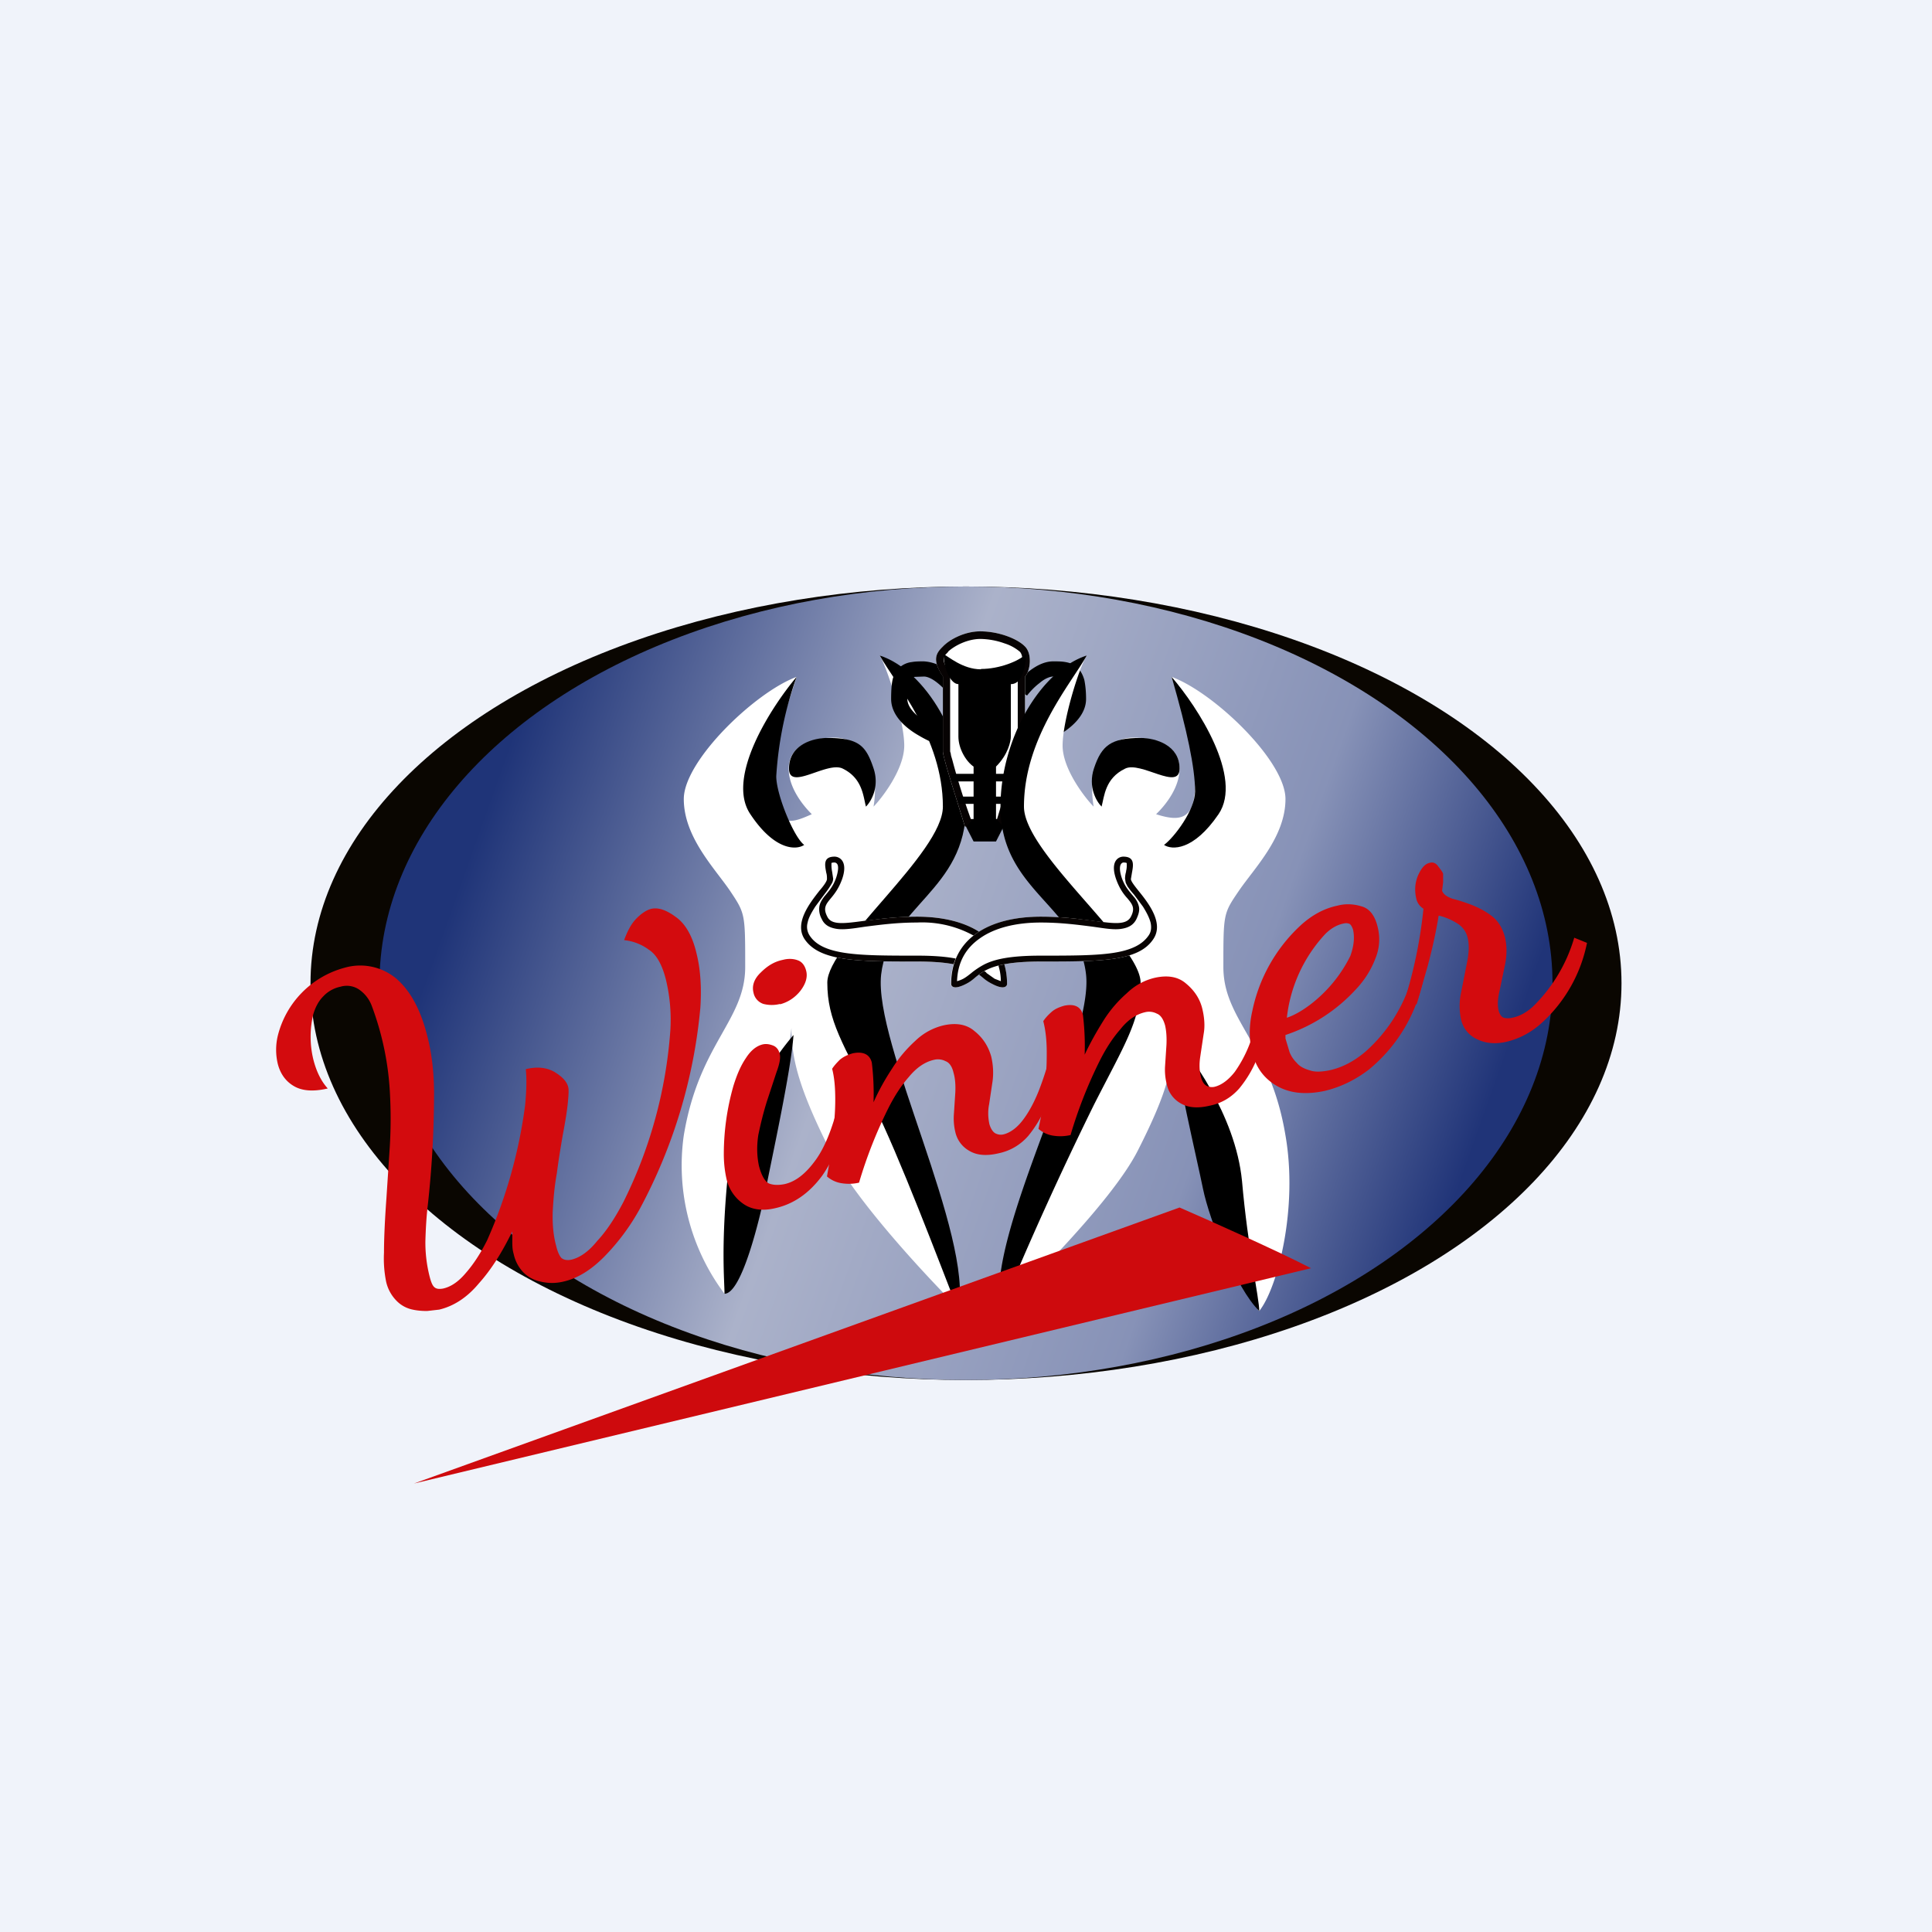 <!-- by TradingView --><svg width="56" height="56" viewBox="0 0 56 56" xmlns="http://www.w3.org/2000/svg"><path fill="#F0F3FA" d="M0 0h56v56H0z"/><ellipse cx="28" cy="28.5" rx="19" ry="11.5" fill="#0A0601"/><ellipse cx="28" cy="28.5" rx="17" ry="11.5" fill="url(#auw2wbdxd)"/><path d="M22.42 22.72c-.07-1.06.52-2.59.67-3.1-1.2.44-3.27 2.43-3.27 3.54 0 1.1.89 2 1.34 2.66.44.66.44.66.44 2.21 0 1.55-1.34 2.22-1.78 4.88A6.2 6.2 0 0 0 21 37.5c.9-.53 1.65-5.33 1.94-7.7 0 .9.23 1.78 1.12 3.55.71 1.42 2.83 3.69 3.8 4.65a28.5 28.5 0 0 0-1.12-4.87c-.67-1.77-1.34-3.77-1.34-4.21 0-.44 0-.89.67-2 .67-1.1 2-2.2 1.79-4.42A4.87 4.87 0 0 0 25.5 19c.22.37.71 1.9.71 2.61 0 .7-.67 1.55-.89 1.77.22-1.33-.45-2-1.12-2-.67 0-1.34.23-1.34.9 0 .53.38 1.03.67 1.32-.67.3-1.03.4-1.11-.88Z" fill="#fff"/><path d="M21.75 23.6c-.72-1.06.6-3.1 1.34-3.98a10.48 10.48 0 0 0-.59 2.88c0 .53.51 1.77.81 1.99-.22.15-.85.18-1.56-.89Z"/><path d="M22.87 22.27c0-.66.66-.88 1.11-.88.91 0 1.12.22 1.34.88.18.54-.07.96-.22 1.11-.08-.3-.1-.82-.67-1.1-.45-.23-1.56.66-1.56 0ZM21.08 34.23A8.47 8.47 0 0 1 23 30c-.07 1.03-.63 3.57-.8 4.46-.18.88-.7 3.04-1.2 3.04 0-.37-.1-1.32.08-3.27Z"/><path d="M28 23.38c0-1.95-1.16-3.94-2.5-4.38.45.81 1.83 2.39 1.83 4.38 0 1.35-3.35 3.99-3.35 5.1 0 1.1.45 1.77 1.34 3.54.72 1.42 1.94 4.65 2.46 5.98.44-2.21-2.46-7.75-2.24-9.75.23-1.99 2.46-2.43 2.46-4.87Z"/><path d="m26.5 19.62.28-.01c.1 0 .24.06.4.19.15.12.28.27.35.36l.4-.24c-.09-.12-.24-.3-.43-.45a1.2 1.2 0 0 0-.72-.3h-.01c-.11 0-.23 0-.34.02a.65.65 0 0 0-.36.16.7.7 0 0 0-.2.36c-.03.15-.04.33-.04.55 0 .47.41.84.82 1.07.42.25.93.41 1.3.45l.05-.43a3.15 3.15 0 0 1-1.1-.39c-.38-.22-.6-.47-.6-.7 0-.2.02-.35.04-.45.03-.1.06-.14.07-.16l.1-.03ZM30.8 19.62a1.96 1.96 0 0 0-.27-.01c-.1 0-.25.06-.4.19-.16.12-.29.27-.36.36l-.4-.24c.1-.12.25-.3.44-.45.18-.14.43-.3.72-.3.12 0 .24 0 .35.02.12.02.24.06.35.16.1.1.16.22.2.36.03.15.05.33.05.55 0 .47-.42.84-.83 1.07-.42.25-.93.41-1.29.45l-.06-.43c.28-.03.73-.17 1.1-.39.38-.22.6-.47.6-.7 0-.2-.01-.35-.04-.45-.02-.1-.05-.14-.07-.16-.01 0-.03-.02-.1-.03Z"/><path d="M27.33 19.6c-.35-.51-.16-.7 0-.86.21-.22.65-.44 1.08-.44.55 0 1.09.22 1.3.44.22.22.15.72 0 .87v2.17l-.64 2.18h-1.1c-.2-.66-.64-2-.64-2.18v-2.17Z" fill="#fff"/><path d="M27.48 18.9c-.08.08-.12.12-.13.18 0 .05 0 .17.16.4l.03.06v2.24l.02.07c0 .05.03.12.05.2a20.03 20.03 0 0 0 .53 1.69h.76l.6-1.99v-2.23l.06-.06.02-.03.02-.06a.72.72 0 0 0 .04-.18c0-.15-.03-.25-.08-.3a1.27 1.27 0 0 0-.44-.24 2.16 2.16 0 0 0-.7-.13c-.38 0-.76.2-.94.37Zm2.24 2.88-.65 2.18h-1.1c-.2-.66-.64-2-.64-2.18v-2.17c-.35-.52-.16-.71 0-.87.21-.22.65-.44 1.08-.44.55 0 1.09.22 1.3.44.22.22.15.72 0 .87v2.17Z" fill="#070303"/><path d="M28.43 19.4c-.52 0-.94-.37-1.08-.44 0 .43.21.87.43.87v1.52c0 .35.22.72.44.87v.21h-.65v.22h.65v.44h-.44v.21h.44v.44l-.22.22.22.43h.65l.22-.43-.22-.22v-.44h.22v-.21h-.22v-.44h.43v-.22h-.43v-.21c.35-.35.43-.73.43-.87v-1.52c.44 0 .44-.87.44-.87-.22.21-.78.43-1.3.43Z"/><path d="M34.64 22.72c0-1.07-.53-2.59-.68-3.1 1.21.44 3.3 2.43 3.3 3.54 0 1.1-.9 2-1.35 2.66-.45.66-.45.66-.45 2.21 0 1.55 1.36 2.22 1.8 4.88.37 2.12-.23 4.43-.76 5.09-.5-.5-2.2-5.64-2.5-8 0 .89-.12 1.58-1.02 3.35-.72 1.42-3 3.69-3.98 4.65.15-1.03.73-3.46 1.27-4.87.68-1.77 1.36-3.77 1.36-4.21 0-.44 0-.89-.68-2-.68-1.1-2.03-2.2-1.8-4.42A4.85 4.85 0 0 1 31.5 19c-.23.37-.7 1.9-.7 2.61 0 .7.68 1.55.9 1.77-.22-1.33.46-2 1.14-2 .67 0 1.35.23 1.35.9 0 .53-.38 1.03-.68 1.32.68.22 1.13.18 1.13-.88Z" fill="#fff"/><path d="M35.32 23.6c.72-1.06-.6-3.1-1.36-3.98.45 1.55.68 2.65.68 3.32 0 .53-.6 1.33-.9 1.55.22.15.85.18 1.58-.89Z"/><path d="M34.19 22.27c0-.66-.68-.88-1.13-.88-.86 0-1.13.22-1.35.88-.18.54.07.96.22 1.11.08-.3.1-.82.68-1.1.45-.23 1.58.66 1.58 0ZM36 34.23c-.19-1.94-1.55-3.71-2-4.23.08 1.03.69 3.57.87 4.46.18.88.95 2.88 1.63 3.54 0-.37-.33-1.82-.5-3.77Z"/><path d="M29 23.38c0-1.95 1.15-3.94 2.5-4.38-.45.81-1.82 2.39-1.82 4.38 0 1.35 3.38 3.99 3.38 5.1 0 1.1-.45 1.77-1.35 3.54A101.4 101.4 0 0 0 29 38c-.45-2.21 2.7-7.75 2.48-9.75-.22-1.99-2.48-2.43-2.48-4.87Z"/><path d="M24.4 25.48c.18-.52-.07-.65-.21-.65-.43 0-.22.43-.22.65 0 .22-1.08 1.09-.65 1.74.44.65 1.52.65 3.26.65 1.74 0 1.74.43 2.18.65.34.18.43.07.43 0 0-1.3-1.09-1.95-2.6-1.95-1.53 0-2.4.43-2.62 0-.21-.44.22-.44.44-1.1Z" fill="#fff"/><path d="M24.27 25.05a.1.1 0 0 0-.08-.05c-.06 0-.09.01-.09.02v.05a1.03 1.03 0 0 0 .02.2l.03.2a.3.3 0 0 1-.03.12 2.25 2.25 0 0 1-.17.26l-.06.08-.26.35c-.1.16-.19.31-.22.46a.46.46 0 0 0 .06.38c.17.26.49.42 1.02.5.53.08 1.22.08 2.1.08.87 0 1.34.1 1.65.26.15.08.26.16.35.23v.01l.24.17.18.07a1.52 1.52 0 0 0-.65-1.24 3.09 3.09 0 0 0-1.78-.46c-.6 0-1.1.07-1.5.12l-.27.04c-.22.03-.42.05-.58.02-.17-.03-.33-.1-.41-.28a.58.58 0 0 1-.07-.37c.02-.11.08-.2.14-.28l.05-.06c.1-.12.22-.26.3-.5.08-.25.05-.35.03-.38Zm-.08-.22c.14 0 .4.13.22.65-.1.28-.23.44-.33.56-.14.17-.23.28-.1.53.12.25.48.2 1.08.12.4-.05.9-.12 1.52-.12 1.52 0 2.61.65 2.61 1.95 0 .07-.09.18-.43 0-.1-.05-.19-.11-.27-.18-.27-.22-.58-.47-1.9-.47-1.75 0-2.83 0-3.27-.65-.3-.46.14-1.03.43-1.4.13-.15.22-.28.22-.34 0-.05 0-.12-.02-.18-.04-.22-.1-.47.24-.47Z" fill="#080302"/><path d="M32.35 25.48c-.18-.52.07-.65.21-.65.44 0 .22.43.22.65 0 .22 1.09 1.09.65 1.74-.43.65-1.52.65-3.26.65-1.74 0-1.74.43-2.17.65-.35.18-.44.07-.44 0 0-1.3 1.1-1.95 2.61-1.95 1.53 0 2.4.43 2.61 0 .22-.44-.22-.44-.43-1.1Z" fill="#fff"/><path d="M32.49 25.05a.1.1 0 0 1 .07-.05c.07 0 .09.01.1.02v.05c0 .05 0 .1-.02.18v.02c-.02.06-.03.14-.03.2l.02.12.05.1a2.28 2.28 0 0 0 .19.24l.26.35c.1.16.18.31.22.46.03.14.02.27-.06.38-.18.26-.5.42-1.02.5-.53.08-1.22.08-2.1.08-.88 0-1.34.1-1.65.26-.15.08-.26.16-.35.23l-.01.01c-.09.07-.15.12-.24.17a.88.88 0 0 1-.18.07c.02-.56.26-.96.66-1.24.42-.3 1.03-.46 1.77-.46.6 0 1.1.07 1.5.12l.28.04c.21.03.41.05.57.02.18-.03.33-.1.42-.28.06-.13.1-.25.07-.37a.64.64 0 0 0-.15-.28 4.77 4.77 0 0 0-.05-.06c-.1-.12-.22-.26-.3-.5-.08-.25-.04-.35-.02-.38Zm.07-.22c-.14 0-.39.13-.21.65.1.28.22.44.33.56.14.17.23.28.1.53s-.49.2-1.08.12c-.4-.05-.91-.12-1.53-.12-1.52 0-2.6.65-2.6 1.95 0 .07.08.18.43 0 .1-.05.18-.11.26-.18.27-.22.58-.47 1.91-.47 1.74 0 2.83 0 3.26-.65.31-.46-.13-1.03-.43-1.4-.12-.15-.22-.28-.22-.34l.03-.18c.04-.22.09-.47-.25-.47Z" fill="#080302"/><path d="M34.19 35 12 43l26-6.24c-.9-.47-2.91-1.37-3.81-1.76Z" fill="#CE0A0D"/><path d="m12.73 37.96-.35.04c-.14 0-.3-.01-.46-.05a.9.9 0 0 1-.43-.25 1.14 1.14 0 0 1-.3-.56 3.4 3.4 0 0 1-.06-.83c0-.36.02-.88.07-1.57l.1-1.53c.03-.52.03-1.04 0-1.57a8.43 8.43 0 0 0-.53-2.5.99.99 0 0 0-.38-.47.64.64 0 0 0-.52-.07.94.94 0 0 0-.5.28c-.14.14-.23.32-.29.52a2.8 2.8 0 0 0 0 1.3c.09.36.23.64.42.85-.43.1-.76.07-1-.08-.23-.14-.38-.36-.45-.64a1.76 1.76 0 0 1 0-.8 2.72 2.72 0 0 1 1.94-1.98 1.63 1.63 0 0 1 1.49.31c.41.35.71.9.9 1.65.15.57.21 1.18.2 1.84a29.56 29.56 0 0 1-.18 3.08c-.04.34-.06.69-.07 1.05a4 4 0 0 0 .12 1.01c.04.16.08.26.13.31.06.06.14.07.26.05.23-.05.45-.2.66-.45.22-.25.43-.57.62-.95a14.16 14.16 0 0 0 1.1-3.91c.04-.41.05-.76.02-1.05.33-.08.6-.05.83.08.23.14.36.28.4.44.02.08.01.23-.01.44-.02.22-.07.54-.15.96-.06.35-.12.71-.17 1.1-.07.38-.1.75-.12 1.12-.01.36.02.69.1.98.04.17.09.28.15.35.07.06.17.08.3.05.24-.06.49-.23.74-.54.27-.29.52-.67.76-1.13a13.26 13.26 0 0 0 1.36-4.97 4.95 4.95 0 0 0-.12-1.44c-.11-.46-.28-.76-.5-.9a1.45 1.45 0 0 0-.72-.28c.1-.27.21-.48.36-.63.15-.15.3-.25.44-.28.2-.04.43.04.7.24.27.19.48.54.6 1.06.11.44.15.96.11 1.57a15.24 15.24 0 0 1-1.75 5.82 6.34 6.34 0 0 1-1.05 1.41c-.38.38-.77.62-1.18.71a1.4 1.4 0 0 1-.64 0c-.2-.04-.37-.13-.51-.27a1.1 1.1 0 0 1-.28-.53c-.03-.1-.04-.2-.04-.32v-.34c-.29.6-.61 1.11-.97 1.51-.34.41-.73.66-1.15.76ZM22.47 35.02c-.38.09-.69.04-.93-.13a1.2 1.2 0 0 1-.48-.71 3.27 3.27 0 0 1-.08-.74 7.21 7.21 0 0 1 .28-1.97c.1-.32.21-.58.36-.8.14-.22.31-.36.5-.4.1-.02.2 0 .3.04.09.04.15.12.18.23.03.11 0 .29-.09.53l-.28.85c-.1.32-.18.64-.25.98-.05.33-.04.62.02.9.07.26.16.43.28.5.12.05.28.06.47.02.3-.07.58-.28.85-.64.28-.36.52-.93.71-1.71l.25.15c-.13.8-.37 1.45-.73 1.96-.37.5-.82.82-1.36.94Zm.14-5.92a.98.98 0 0 1-.48 0 .43.43 0 0 1-.29-.33c-.05-.2.02-.4.21-.58.2-.2.4-.32.65-.37.15-.04.3-.03.41.01.13.04.22.15.26.32.04.17-.01.36-.17.57-.16.2-.36.33-.59.39Z" fill="#D30B0E"/><path d="M28.94 33.43c-.34.08-.62.06-.84-.07a.83.83 0 0 1-.41-.55 1.68 1.68 0 0 1-.04-.53l.04-.61c.01-.2 0-.4-.05-.57-.04-.18-.12-.3-.23-.34a.48.48 0 0 0-.34-.04c-.26.06-.5.22-.73.5-.22.25-.42.56-.6.92a13.2 13.2 0 0 0-.84 2.14 1.3 1.3 0 0 1-.48.02.84.84 0 0 1-.45-.2l.07-.4.1-.82c.04-.32.07-.65.07-1 0-.33-.02-.63-.09-.9.05-.08.12-.16.22-.26.12-.1.24-.15.38-.19.3-.06.49.03.55.27a7.52 7.52 0 0 1 .05 1.15c.15-.34.33-.66.54-.98.2-.32.43-.58.67-.8.25-.24.53-.38.82-.45.37-.08.67-.03.9.17.25.2.4.45.48.73.06.25.07.5.04.72l-.1.67c-.04.2-.03.4.01.58.04.13.1.22.17.26.08.04.16.05.24.03.2-.05.4-.2.57-.43.18-.24.33-.53.46-.86.13-.34.24-.68.32-1.01l.26.12c-.08.44-.2.86-.34 1.25-.14.38-.33.7-.56.98-.23.26-.52.43-.86.5Z" fill="#D30B0E"/><path d="M35.06 32.05c-.34.08-.62.06-.84-.07a.82.82 0 0 1-.4-.55 1.68 1.68 0 0 1-.05-.53l.04-.61c.01-.2 0-.4-.04-.57-.05-.18-.13-.3-.24-.34a.48.48 0 0 0-.34-.04c-.26.06-.5.22-.72.5-.22.25-.42.56-.6.92a13.2 13.2 0 0 0-.84 2.14 1.3 1.3 0 0 1-.49.02.84.84 0 0 1-.44-.2 9.9 9.9 0 0 0 .24-2.22c0-.33-.03-.63-.1-.9.05-.08.12-.16.23-.26.11-.1.24-.15.38-.19.3-.06.48.03.54.27a7.56 7.56 0 0 1 .05 1.15c.16-.34.34-.66.54-.98.2-.32.43-.58.68-.8.25-.24.52-.38.82-.45.37-.08.67-.03.9.17.24.2.4.44.47.73.06.25.08.5.04.72l-.1.67c-.03.2-.03.4.02.58.03.13.09.22.16.26.08.04.16.05.24.03.2-.05.4-.2.58-.43.17-.24.33-.53.45-.86.14-.34.24-.68.32-1.01l.27.12c-.08.44-.2.86-.35 1.25-.14.38-.33.7-.56.98-.23.26-.51.43-.86.5Z" fill="#D30B0E"/><path d="M38.4 31.62c-.56.12-1.02.07-1.4-.15-.36-.21-.6-.53-.7-.96-.1-.36-.1-.77 0-1.21a4.66 4.66 0 0 1 1.37-2.45c.34-.32.71-.52 1.1-.6.23-.06.46-.05.69.02.23.06.39.26.47.59.08.31.06.63-.07.94-.12.31-.31.62-.58.9a4.83 4.83 0 0 1-2.02 1.3v.1a182.2 182.2 0 0 0 .12.4c.04.1.1.2.2.3.08.1.2.17.37.22.16.06.36.05.6 0 .36-.08.7-.26 1.02-.53a4.53 4.53 0 0 0 1.39-2.27l.3.14A4.56 4.56 0 0 1 39.68 31c-.39.3-.82.51-1.28.62Zm-1.1-2.12c.21-.07.44-.2.69-.39a4.02 4.02 0 0 0 1.15-1.4c.1-.28.13-.52.08-.76-.03-.09-.06-.14-.1-.17-.05-.02-.1-.03-.18-.01-.2.04-.4.16-.57.35a4.25 4.25 0 0 0-1.07 2.38Z" fill="#D30B0E"/><path d="M43.65 30.2c-.32.07-.6.04-.84-.08a.82.82 0 0 1-.46-.57c-.05-.23-.06-.5 0-.78l.17-.86c.06-.29.07-.53.02-.73a.66.66 0 0 0-.31-.42c-.16-.1-.34-.18-.53-.22-.08.5-.19.98-.32 1.47l-.32 1.11-.29-.31a13.43 13.43 0 0 0 .49-2.47.46.46 0 0 1-.21-.3c-.05-.22-.04-.44.05-.66.1-.22.2-.34.34-.37.1-.03.19.01.26.12.08.1.12.16.13.2v.24l-.03.25c.04.1.13.17.3.23.16.04.35.1.56.18.2.08.4.18.59.33.18.14.3.34.37.6.06.24.06.5.01.77l-.16.77c-.06.24-.07.44-.03.6.03.1.08.18.15.2.07.02.16.02.24 0 .21-.04.41-.15.6-.32a4.6 4.6 0 0 0 1.2-2l.37.15a4.26 4.26 0 0 1-1.28 2.29c-.32.3-.68.49-1.07.58Z" fill="#D30B0E"/><defs><linearGradient id="auw2wbdxd" x1="13.87" y1="24.08" x2="42.36" y2="34.22" gradientUnits="userSpaceOnUse"><stop stop-color="#1F3478"/><stop offset=".39" stop-color="#ABB2CA"/><stop offset=".75" stop-color="#8792B7"/><stop offset="1" stop-color="#203478"/></linearGradient></defs></svg>